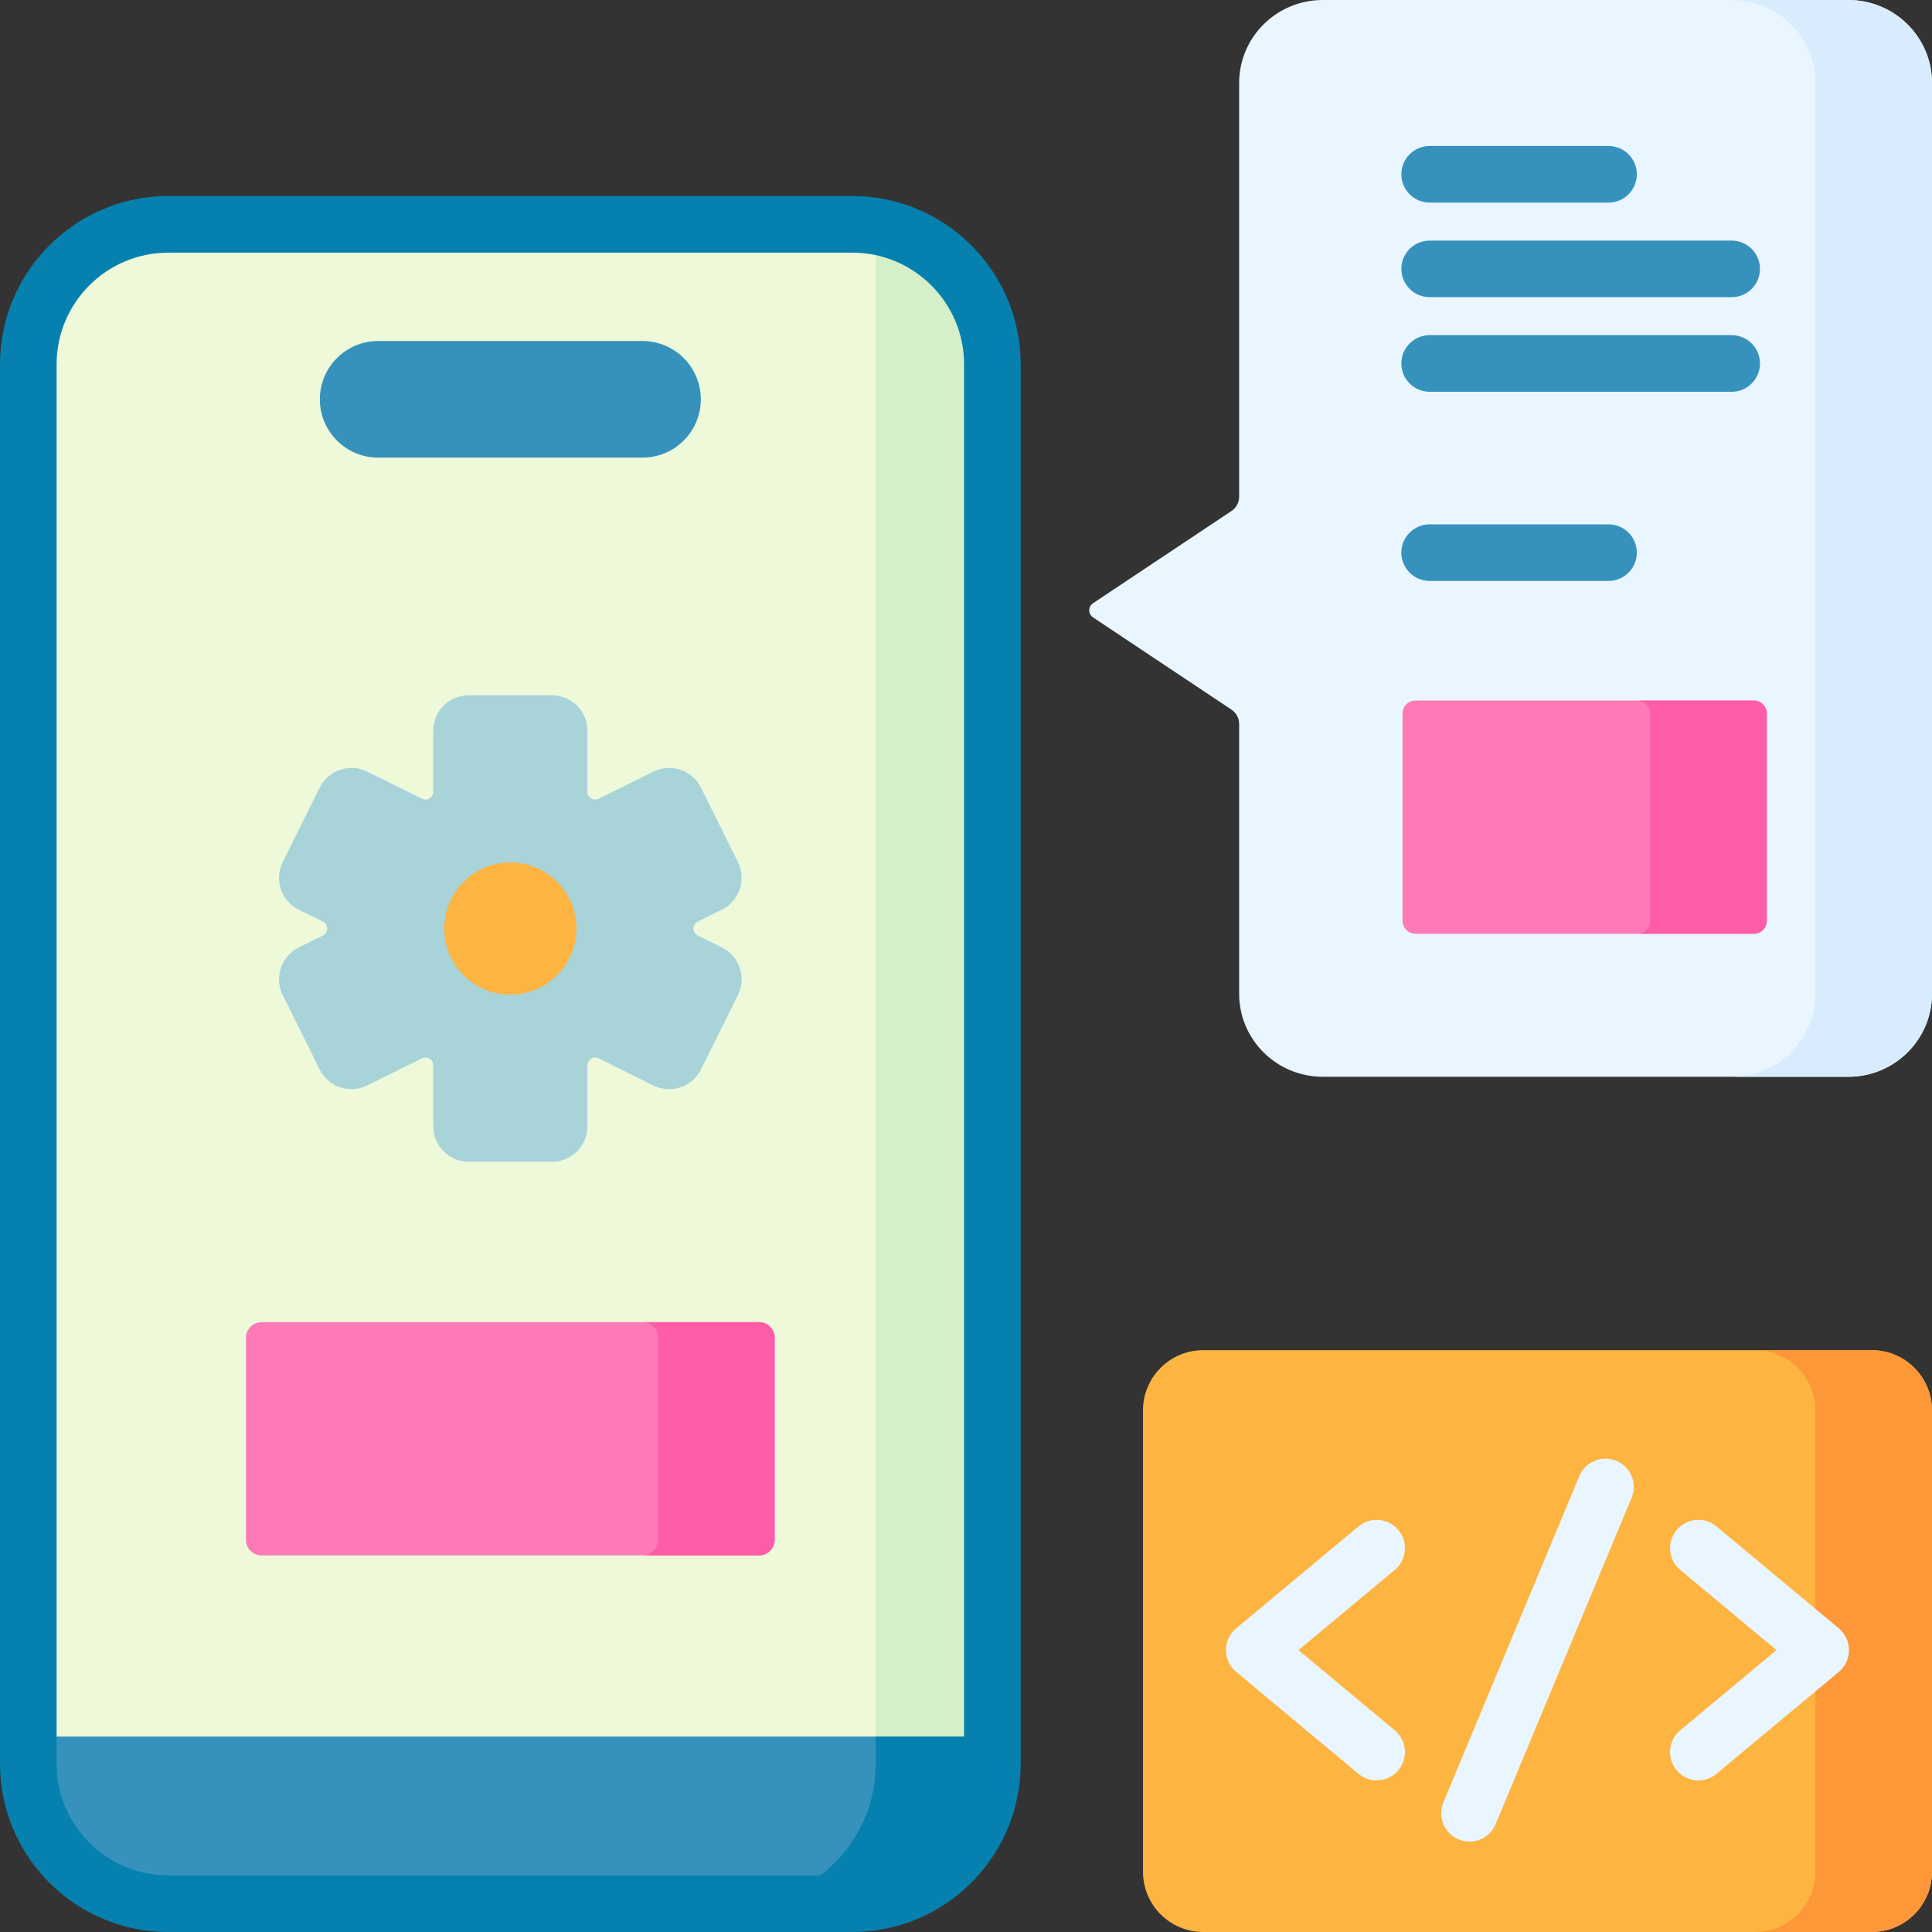 <svg width="50" height="50" viewBox="0 0 50 50" fill="none" xmlns="http://www.w3.org/2000/svg">
<rect x="0" y="0" width="50" height="50" fill="#333333" stroke="none"/>
<g clip-path="url(#clip0_73_1770)">
<path d="M48.44 50H31.14C30.279 50 29.58 49.301 29.58 48.44V36.502C29.58 35.641 30.279 34.942 31.14 34.942H48.44C49.302 34.942 50 35.641 50 36.502V48.44C50 49.301 49.302 50 48.44 50Z" fill="#FDB441"/>
<path d="M48.44 34.942H45.422C46.283 34.942 46.982 35.641 46.982 36.502V48.44C46.982 49.301 46.283 50 45.422 50H48.44C49.302 50 50 49.301 50 48.44V36.502C50 35.641 49.302 34.942 48.44 34.942Z" fill="#FE9738"/>
<path d="M36.19 39.598C35.931 39.287 35.469 39.245 35.158 39.504L31.992 42.142C31.825 42.282 31.728 42.488 31.728 42.705C31.728 42.923 31.825 43.129 31.992 43.268L35.158 45.907C35.295 46.021 35.461 46.076 35.627 46.076C35.836 46.076 36.045 45.987 36.19 45.813C36.449 45.502 36.407 45.04 36.096 44.781L33.605 42.705L36.096 40.629C36.407 40.37 36.449 39.908 36.19 39.598Z" fill="#EAF6FF"/>
<path d="M47.589 42.142L44.422 39.504C44.111 39.245 43.65 39.287 43.391 39.597C43.132 39.908 43.174 40.37 43.484 40.629L45.976 42.705L43.484 44.781C43.174 45.04 43.132 45.502 43.391 45.812C43.536 45.986 43.744 46.076 43.954 46.076C44.119 46.076 44.285 46.02 44.422 45.906L47.589 43.268C47.756 43.129 47.852 42.922 47.852 42.705C47.852 42.488 47.756 42.282 47.589 42.142Z" fill="#EAF6FF"/>
<path d="M41.831 37.807C41.457 37.652 41.029 37.828 40.873 38.202L37.355 46.646C37.199 47.019 37.376 47.448 37.749 47.603C37.841 47.642 37.937 47.66 38.031 47.66C38.318 47.66 38.59 47.49 38.707 47.209L42.225 38.765C42.381 38.392 42.204 37.963 41.831 37.807Z" fill="#EAF6FF"/>
<path d="M50 2.149V25.718C50 26.905 49.03 27.867 47.834 27.867H34.234C33.038 27.867 32.069 26.905 32.069 25.718V18.734C32.069 18.586 31.994 18.448 31.87 18.365L28.288 15.978C28.157 15.891 28.157 15.699 28.288 15.611L31.87 13.225C31.994 13.142 32.069 13.004 32.069 12.856V2.149C32.069 0.962 33.038 0 34.234 0H47.834C49.03 0 50 0.962 50 2.149Z" fill="#EAF6FF"/>
<path d="M47.834 0H44.816C46.012 0 46.982 0.962 46.982 2.149V25.718C46.982 26.905 46.012 27.867 44.816 27.867H47.834C49.03 27.867 50 26.905 50 25.718V2.149C50 0.962 49.03 0 47.834 0Z" fill="#D8ECFE"/>
<path d="M36.999 5.243H41.628C42.033 5.243 42.361 4.915 42.361 4.511C42.361 4.106 42.033 3.778 41.628 3.778H36.999C36.595 3.778 36.267 4.106 36.267 4.511C36.267 4.915 36.595 5.243 36.999 5.243Z" fill="#3692BC"/>
<path d="M41.628 13.57H36.999C36.595 13.57 36.267 13.898 36.267 14.303C36.267 14.707 36.595 15.035 36.999 15.035H41.628C42.033 15.035 42.361 14.707 42.361 14.303C42.361 13.898 42.033 13.57 41.628 13.57Z" fill="#3692BC"/>
<path d="M36.999 7.691H44.816C45.22 7.691 45.548 7.363 45.548 6.959C45.548 6.554 45.22 6.227 44.816 6.227H36.999C36.595 6.227 36.267 6.554 36.267 6.959C36.267 7.363 36.595 7.691 36.999 7.691Z" fill="#3692BC"/>
<path d="M44.816 8.674H36.999C36.595 8.674 36.267 9.002 36.267 9.406C36.267 9.811 36.595 10.139 36.999 10.139H44.816C45.22 10.139 45.548 9.811 45.548 9.406C45.548 9.002 45.22 8.674 44.816 8.674Z" fill="#3692BC"/>
<path d="M22.06 49.267H4.354C2.354 49.267 0.732 47.646 0.732 45.646V9.428C0.732 7.428 2.354 5.807 4.354 5.807H22.06C24.061 5.807 25.682 7.428 25.682 9.428V45.646C25.682 47.646 24.061 49.267 22.06 49.267Z" fill="#EDF9D9"/>
<path d="M22.664 5.857V49.216C24.377 48.929 25.682 47.44 25.682 45.645V9.428C25.682 7.634 24.377 6.145 22.664 5.857Z" fill="#D5EFC8"/>
<path d="M22.06 49.267H4.354C2.354 49.267 0.732 47.646 0.732 45.646V44.941H25.682V45.646C25.682 47.646 24.061 49.267 22.06 49.267Z" fill="#3692BC"/>
<path d="M22.664 44.941V45.646C22.664 47.646 21.043 49.267 19.042 49.267H22.06C24.061 49.267 25.682 47.646 25.682 45.646V44.941H22.664Z" fill="#0681AF"/>
<path d="M16.628 11.843H9.787C8.954 11.843 8.278 11.168 8.278 10.334C8.278 9.501 8.953 8.825 9.787 8.825H16.628C17.461 8.825 18.137 9.501 18.137 10.334C18.137 11.168 17.461 11.843 16.628 11.843Z" fill="#3692BC"/>
<path d="M22.06 5.074H4.354C1.953 5.074 0 7.027 0 9.428V45.646C0 48.047 1.953 50 4.354 50H22.06C24.461 50 26.415 48.047 26.415 45.646V9.428C26.415 7.027 24.461 5.074 22.06 5.074ZM24.95 45.646C24.95 47.239 23.654 48.535 22.06 48.535H4.354C2.761 48.535 1.465 47.239 1.465 45.646V9.428C1.465 7.835 2.761 6.539 4.354 6.539H22.06C23.654 6.539 24.95 7.835 24.95 9.428V45.646H24.95Z" fill="#0681AF"/>
<path d="M19.646 40.254H6.769C6.546 40.254 6.366 40.074 6.366 39.852V34.62C6.366 34.398 6.546 34.218 6.769 34.218H19.646C19.868 34.218 20.048 34.398 20.048 34.62V39.852C20.048 40.074 19.868 40.254 19.646 40.254Z" fill="#FE7AB6"/>
<path d="M19.646 34.218H16.628C16.85 34.218 17.03 34.398 17.03 34.62V39.852C17.03 40.074 16.85 40.254 16.628 40.254H19.646C19.868 40.254 20.048 40.074 20.048 39.852V34.62C20.048 34.398 19.868 34.218 19.646 34.218Z" fill="#FE5CA7"/>
<path d="M13.207 25.741C14.152 25.741 14.917 24.975 14.917 24.031C14.917 23.086 14.152 22.32 13.207 22.32C12.262 22.32 11.497 23.086 11.497 24.031C11.497 24.975 12.262 25.741 13.207 25.741Z" fill="#EAF6FF"/>
<path d="M19.097 22.309L18.141 20.385C17.915 19.93 17.363 19.744 16.909 19.97L15.492 20.672C15.359 20.738 15.202 20.641 15.202 20.492V18.913C15.202 18.405 14.791 17.994 14.284 17.994H12.131C11.624 17.994 11.212 18.406 11.212 18.913V20.492C11.212 20.641 11.055 20.738 10.922 20.672L9.505 19.97C9.051 19.744 8.499 19.93 8.273 20.385L7.317 22.309C7.092 22.764 7.277 23.315 7.732 23.541L8.356 23.85C8.505 23.924 8.505 24.137 8.356 24.211L7.732 24.52C7.277 24.746 7.092 25.297 7.317 25.752L8.273 27.677C8.499 28.131 9.05 28.317 9.505 28.091L10.922 27.389C11.055 27.322 11.212 27.42 11.212 27.569V29.148C11.212 29.655 11.624 30.067 12.131 30.067H14.284C14.791 30.067 15.202 29.655 15.202 29.148V27.569C15.202 27.42 15.359 27.322 15.492 27.389L16.909 28.091C17.364 28.317 17.915 28.131 18.141 27.677L19.097 25.751C19.323 25.297 19.137 24.746 18.683 24.52L18.058 24.211C17.909 24.137 17.909 23.924 18.058 23.85L18.682 23.541C19.137 23.315 19.323 22.764 19.097 22.309Z" fill="#EAF6FF"/>
<path d="M13.207 25.741C14.152 25.741 14.917 24.975 14.917 24.031C14.917 23.086 14.152 22.32 13.207 22.32C12.262 22.32 11.497 23.086 11.497 24.031C11.497 24.975 12.262 25.741 13.207 25.741Z" fill="#EAF6FF"/>
<path d="M19.097 22.309L18.141 20.385C17.915 19.93 17.363 19.744 16.909 19.97L15.492 20.672C15.359 20.738 15.202 20.641 15.202 20.492V18.913C15.202 18.405 14.791 17.994 14.284 17.994H12.131C11.624 17.994 11.212 18.406 11.212 18.913V20.492C11.212 20.641 11.055 20.738 10.922 20.672L9.505 19.97C9.051 19.744 8.499 19.93 8.273 20.385L7.317 22.309C7.092 22.764 7.277 23.315 7.732 23.541L8.356 23.85C8.505 23.924 8.505 24.137 8.356 24.211L7.732 24.52C7.277 24.746 7.092 25.297 7.317 25.752L8.273 27.677C8.499 28.131 9.05 28.317 9.505 28.091L10.922 27.389C11.055 27.322 11.212 27.42 11.212 27.569V29.148C11.212 29.655 11.624 30.067 12.131 30.067H14.284C14.791 30.067 15.202 29.655 15.202 29.148V27.569C15.202 27.42 15.359 27.322 15.492 27.389L16.909 28.091C17.364 28.317 17.915 28.131 18.141 27.677L19.097 25.751C19.323 25.297 19.137 24.746 18.683 24.52L18.058 24.211C17.909 24.137 17.909 23.924 18.058 23.85L18.682 23.541C19.137 23.315 19.323 22.764 19.097 22.309Z" fill="#A8D3D8"/>
<path d="M13.207 25.741C14.152 25.741 14.918 24.975 14.918 24.031C14.918 23.086 14.152 22.32 13.207 22.32C12.263 22.32 11.497 23.086 11.497 24.031C11.497 24.975 12.263 25.741 13.207 25.741Z" fill="#FDB441"/>
<path d="M45.39 24.166H36.631C36.446 24.166 36.297 24.017 36.297 23.832V18.464C36.297 18.279 36.446 18.13 36.631 18.13H45.39C45.575 18.13 45.724 18.279 45.724 18.464V23.832C45.724 24.017 45.575 24.166 45.39 24.166Z" fill="#FE7AB6"/>
<path d="M45.39 18.13H42.372C42.556 18.13 42.706 18.279 42.706 18.464V23.832C42.706 24.017 42.556 24.166 42.372 24.166H45.39C45.575 24.166 45.724 24.017 45.724 23.832V18.464C45.724 18.279 45.575 18.13 45.39 18.13Z" fill="#FE5CA7"/>
</g>
<defs>
<clipPath id="clip0_73_1770">
<rect width="50" height="50" fill="white"/>
</clipPath>
</defs>
</svg>
